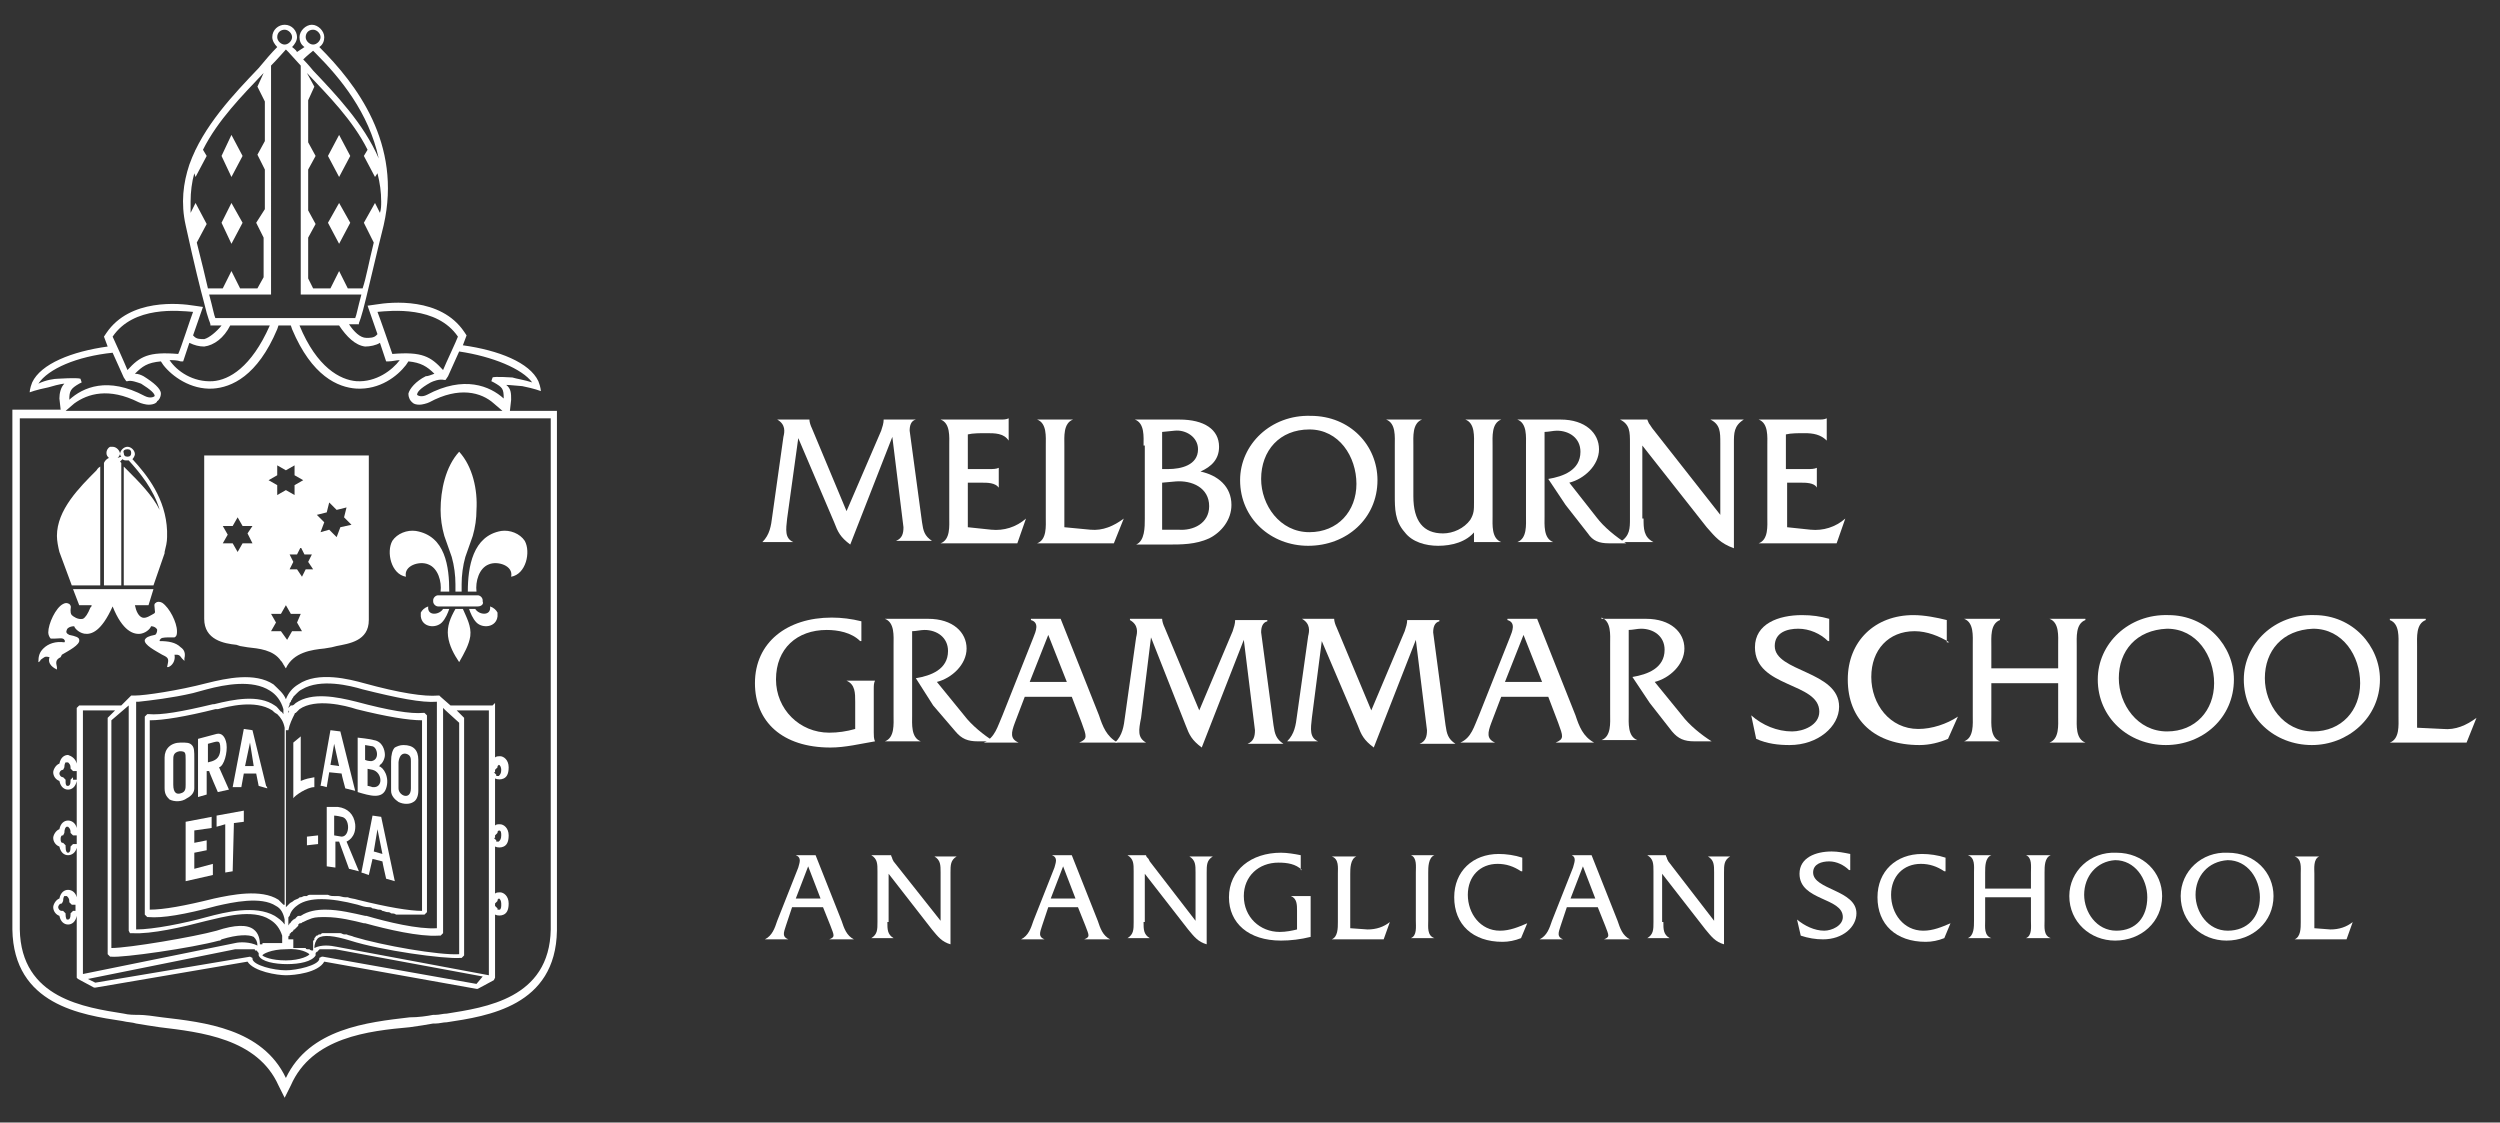 <?xml version="1.0" encoding="utf-8"?>
<!-- Generator: Adobe Illustrator 21.1.0, SVG Export Plug-In . SVG Version: 6.00 Build 0)  -->
<svg version="1.1" id="Layer_1" xmlns="http://www.w3.org/2000/svg" xmlns:xlink="http://www.w3.org/1999/xlink" x="0px" y="0px"
	 width="202px" height="90.7px" viewBox="0 0 202 90.7" style="enable-background:new 0 0 202 90.7;" xml:space="preserve">
<rect x="0" y="0" width="202" height="90.7" fill="#333333" stroke="none"/>
<style type="text/css">
	.st0{fill:#FFFFFF;}
</style>
<g>
	<polygon class="st0" points="19.6,12.6 18.7,10.9 17.9,12.6 18.7,14.3 	"/>
	<g>
		<path class="st0" d="M27.5,42.6L27.5,42.6l-0.3,0.8l-0.6-0.6L25.9,43l0.3-0.8l0,0l-0.6-0.6l0.8-0.2l0.2-0.8l0.6,0.6l0,0L28,41
			l-0.2,0.8v0l0.6,0.6L27.5,42.6z M25.3,46h-0.6l-0.3,0.6L24,46h-0.6l0.3-0.6l-0.3-0.6H24l0,0l0.3-0.6l0.3,0.6l0,0h0.6l-0.3,0.6v0
			L25.3,46z M24.4,51h-0.8l0,0l-0.4,0.7L22.7,51l0,0h-0.8l0.4-0.7l-0.4-0.7h0.8h0l0.4-0.7l0.4,0.7h0h0.8L24,50.3v0L24.4,51z
			 M22.4,37.6l0.7,0.4l0,0l0.7-0.4l0,0.8l0,0l0.7,0.4l-0.7,0.4h0l0,0.8l-0.7-0.4l0,0l-0.7,0.4l0-0.8l0,0l-0.7-0.4l0.7-0.4L22.4,37.6
			z M20.4,43.9h-0.8l-0.4,0.7l-0.4-0.7l0,0h-0.8l0.4-0.7l-0.4-0.7h0.8h0l0.4-0.7l0.4,0.7l0,0h0.8L20,43.1v0L20.4,43.9z M16.5,36.7
			V50c0,1.7,1.6,2,2.6,2.1l0.3,0.1l0.6,0.1c0.9,0.1,2.1,0.2,2.7,1.1c0,0,0,0,0.1,0.1c0,0.1,0.1,0.1,0.1,0.2c0.1,0.1,0.1,0.2,0.2,0.3
			c0.6-1.3,2.1-1.5,3.1-1.6l0.6-0.1l0.4-0.1c1-0.2,2.6-0.4,2.6-2.1l0-13.3H16.5z"/>
	</g>
	<polygon class="st0" points="16,12.6 16.1,12.6 15.8,12.1 	"/>
	<polygon class="st0" points="16,12.6 16.1,12.6 15.8,12.1 	"/>
	<g>
		<path class="st0" d="M5.8,47.3h2.3v-9.6C7.9,37.8,7.8,38,7.8,38c-1.4,1.4-3.2,3.2-3.2,5.3c0,0.4,0.1,0.9,0.2,1.3L5.8,47.3z"/>
		<path class="st0" d="M9.7,36.6c0,0.1,0,0.2,0.1,0.3L9.5,37C9.6,36.9,9.7,36.8,9.7,36.6 M10.3,36.3c0.2,0,0.3,0.1,0.3,0.3
			c0,0.2-0.1,0.3-0.3,0.3c-0.2,0-0.3-0.1-0.3-0.3C9.9,36.4,10.1,36.3,10.3,36.3 M8.4,37.4v9.9h1.4v-9.9c0,0-0.1-0.1-0.1-0.1l0.2-0.2
			c0.1,0.1,0.2,0.1,0.3,0.1c0.1,0,0.1,0,0.2,0c0.9,1,2,2.3,2.5,4c-0.6-1.2-1.7-2.3-2.6-3.2c0,0-0.1-0.1-0.3-0.3v9.6h2.4l0.9-2.6
			c0,0,0-0.1,0-0.1c0.1-0.4,0.2-0.8,0.2-1.2c0-0.2,0-0.3,0-0.5c-0.1-2.6-1.6-4.5-2.8-5.8c0.1-0.1,0.2-0.3,0.2-0.4
			c0-0.3-0.3-0.6-0.6-0.6c-0.3,0-0.6,0.3-0.6,0.6c0-0.3-0.3-0.6-0.6-0.6c-0.1,0-0.2,0-0.2,0c0,0,0,0,0,0c-0.2,0.1-0.3,0.3-0.3,0.5
			c0,0.2,0.1,0.3,0.2,0.4C8.6,37.1,8.5,37.2,8.4,37.4"/>
		<path class="st0" d="M14.6,52.3c-0.4-0.4-1-0.5-1.7-0.5h0c0,0,0,0,0,0c0-0.1,0-0.1,0.1-0.2c0.1-0.1,0.5-0.1,0.8-0.1l0.3,0
			c0.2-0.1,0.2-0.3,0.2-0.5c0-0.7-0.6-1.9-1.2-2.3c-0.2-0.1-0.4-0.1-0.5,0c-0.2,0.1-0.1,0.3-0.1,0.5c0,0.2,0.1,0.3-0.1,0.4
			c-0.2,0.1-0.6,0.4-0.9,0.3c-0.3-0.1-0.5-0.5-0.6-1h1.1l0.4-1.3l-6.5,0l0.5,1.3l1,0c0,0.1,0,0.1-0.1,0.2c-0.2,0.5-0.4,0.8-0.6,0.9
			c-0.4,0.1-0.8-0.2-0.9-0.3c-0.1-0.1-0.1-0.3-0.1-0.4c0-0.2,0.1-0.3-0.1-0.5c-0.2-0.1-0.3-0.1-0.5,0c-0.6,0.3-1.2,1.6-1.2,2.3
			c0,0.2,0.1,0.4,0.2,0.5c0,0,0.3,0,0.3,0c0.3,0,0.7-0.1,0.8,0.1c0,0,0.1,0.1,0,0.2c-0.7-0.1-1.3,0.1-1.7,0.5
			c-0.3,0.3-0.4,0.6-0.4,1.1c0,0,0,0,0,0c0,0,0,0,0,0c0.1,0,0.2-0.2,0.2-0.2c0.3-0.2,0.3-0.3,0.7-0.2h0c0,0,0,0,0,0
			c-0.2,0.6,0.4,0.9,0.6,1c0,0,0,0,0,0c0-0.1,0-0.1,0-0.2c-0.1-0.4-0.1-0.6,0.3-0.8L5,52.9c0.5-0.3,1.5-0.8,1.4-1.2
			c0-0.2-0.3-0.3-0.8-0.4c-0.2-0.1-0.3-0.2-0.2-0.4c0-0.1,0.2-0.3,0.6-0.3c0,0.1,0.3,0.5,0.8,0.6c0.6,0.1,1.4-0.2,2.3-2.2h0
			c0.8,2,1.7,2.3,2.3,2.2c0.5-0.1,0.8-0.5,0.8-0.6c0.3,0,0.5,0.2,0.5,0.3c0,0.2-0.1,0.4-0.2,0.4c-0.5,0.1-0.7,0.2-0.8,0.4
			c-0.1,0.4,0.9,0.9,1.4,1.2l0.2,0.1c0.4,0.2,0.3,0.4,0.2,0.9c0,0,0,0,0,0c0,0,0.1,0,0.1,0c0.3-0.1,0.6-0.5,0.5-1v0c0,0,0,0,0.1,0
			c0.2,0,0.3,0,0.5,0.3l0.2,0.2c0,0,0,0,0,0c0-0.1,0-0.1,0-0.2C15,52.8,14.9,52.5,14.6,52.3"/>
		<path class="st0" d="M44.5,75.1c-0.1,5.6-5.3,6.3-8.4,6.8c-0.3,0-0.6,0.1-0.9,0.1c-0.1,0-0.2,0-0.2,0c-0.5,0.1-1.2,0.2-1.9,0.2
			c-3.4,0.4-8.1,0.9-10,4.9c-1.9-4-6.6-4.5-10-4.9c-0.7-0.1-1.4-0.2-1.9-0.2C10.8,82,10.4,82,10,81.9c-3.1-0.5-8.3-1.2-8.4-6.8V33.8
			h42.9V75.1z M4.7,30.6c-0.3,0-1,0.1-1.6,0.4c0.8-1.2,3.1-2.2,6-2.5l0.9,2l0.2,0.3l0.1,0c0.3-0.1,0.8,0.1,1.1,0.2
			c0.8,0.5,1.1,0.8,1.1,1c0,0,0,0,0,0c-0.1,0.1-0.4,0.2-0.8,0c-3-1.6-5-0.7-6.1,0.3c0-0.7,0.1-0.9,0.8-1.3l0.2-0.1l-0.1-0.3
			C6.2,30.5,4.7,30.6,4.7,30.6 M15.6,25.2c-0.2,0.5-1,3-1.2,3.4c-2.4-0.2-3.1,0.2-4.1,1.3c-0.2-0.5-1.1-2.5-1.2-2.7
			C10.8,24.7,14.4,25.1,15.6,25.2 M16.5,28c0.8-0.1,1.6-0.7,2.1-1.7h0.4h0h0.3H20h0h0.3H21h0h0.3h0.5c-1.5,3.4-3.3,4.4-4.6,4.5
			c-1.6,0.1-2.9-0.8-3.5-1.7c0.3,0,0.6,0,0.9,0.1l0.2,0l0.5-1.5C15.7,27.9,16.1,28,16.5,28 M17.4,25.7c-0.1-0.2-0.2-0.8-0.5-1.9h5
			v-0.4V5.3C22.4,4.8,23,4.1,23.1,4c0.1,0.1,0.2,0.2,0.2,0.2l1,1.1v18.5h4.9c-0.3,1.1-0.4,1.7-0.5,1.9H17.4z M15.9,19.6l0.8-1.5
			l-0.9-1.7l-0.4,0.8c0-0.3,0-0.6,0-0.9c0-0.8,0.1-1.6,0.3-2.3l0.1,0.3l0.9-1.7l-0.3-0.5c1.2-2.4,3.2-4.4,4.8-6.1c0,0,0,0,0.1-0.1v0
			L20.8,7l0.6,1.2v3.2l-0.6,1.1l0.6,1.2v3.2L20.7,18l0.6,1.2v3.2l-0.5,0.9h-1.4l-0.7-1.4L18,23.3h-1.2
			C16.6,22.4,16.3,21.2,15.9,19.6 M23,2.4c0.3,0,0.6,0.3,0.6,0.6c0,0.3-0.3,0.6-0.6,0.6c-0.3,0-0.6-0.3-0.6-0.6
			C22.4,2.6,22.7,2.4,23,2.4 M25.3,4.1c0,0,0.2,0.2,0.2,0.2c2,2,4.3,4.8,5.1,8.5c-1.2-2.8-3.5-5.2-5.3-7.1c0,0-0.4-0.5-0.8-0.9
			C24.8,4.5,25.3,4.1,25.3,4.1 M25.3,2.4c0.3,0,0.6,0.3,0.6,0.6c0,0.3-0.3,0.6-0.6,0.6c-0.3,0-0.6-0.3-0.6-0.6
			C24.7,2.7,24.9,2.4,25.3,2.4 M30.7,17.2l-0.4-0.8L29.4,18l0.8,1.6c-0.4,1.6-0.6,2.8-0.9,3.7h-1.2l-0.7-1.4l-0.7,1.4h-1.4l-0.4-0.8
			v-3.3l0.6-1.1l-0.6-1.1v-3.3l0.6-1.1l-0.6-1.1V8.1L25.4,7l-0.6-1.1v0L24.9,6c1.6,1.7,3.6,3.7,4.8,6.1l-0.3,0.5l0.9,1.7l0.2-0.3
			c0.2,0.8,0.3,1.5,0.3,2.3C30.8,16.6,30.8,16.9,30.7,17.2 M29.5,28c0.4,0,0.9-0.1,1.2-0.3l0.5,1.5l0.2,0c0.3,0,0.6-0.1,0.9-0.1
			c-0.6,0.8-1.9,1.8-3.5,1.7c-1.3-0.1-3.2-1.1-4.6-4.5h0.5H25h0.7H26h0.7h0.3h0.4C28,27.2,28.7,27.9,29.5,28 M37,27.2
			c-0.1,0.3-1,2.2-1.2,2.7c-1-1.1-1.7-1.5-4.1-1.3c-0.1-0.3-1-2.9-1.2-3.4C31.6,25.1,35.3,24.7,37,27.2 M13,31.8
			c0-0.4-0.6-0.9-1.4-1.4c-0.2-0.1-0.4-0.2-0.7-0.2c0.6-0.6,1-0.9,2.1-1l0.2,0.3c0.7,0.9,2.2,2,4,1.9c1.5-0.1,3.6-1,5.2-4.8l0.1-0.3
			h0.2h0.6h0.2l0.1,0.3c1.6,3.8,3.7,4.7,5.2,4.8c1.9,0.1,3.3-1,4-1.9l0.2-0.3c1,0.1,1.5,0.4,2.1,1c-0.3,0.1-0.5,0.2-0.7,0.2
			c-0.8,0.4-1.3,1-1.4,1.4c0,0.4,0.2,0.6,0.2,0.6c0.1,0.1,0.2,0.3,0.7,0.3c0.2,0,0.6-0.1,0.8-0.2c2.4-1.3,4.2-0.8,5.2,0.1l0.7,0.6
			H5.3L6,32.6c1.1-0.8,2.8-1.3,5.2-0.1c0.2,0.1,0.6,0.2,0.8,0.2c0.5,0,0.7-0.2,0.7-0.3C12.8,32.4,13,32.1,13,31.8 M43,30.9
			c-0.6-0.2-1.3-0.3-1.6-0.4c0,0-1.5-0.1-1.6,0l-0.1,0.3l0.2,0.1c0.7,0.4,0.8,0.5,0.8,1.3c-1.1-1-3.2-1.9-6.2-0.3
			c-0.4,0.2-0.7,0.1-0.8,0c0,0,0,0,0,0c0-0.2,0.2-0.5,1.1-1c0.2-0.1,0.7-0.3,1.1-0.2l0.1,0l0.2-0.3l0.9-2
			C39.8,28.8,42.2,29.8,43,30.9 M41.2,33.2l0.1-0.9c0-0.5,0-0.9-0.4-1.2c0,0,0.3,0,1.3,0.1c1,0.2,1.5,0.4,1.5,0.4s0-0.3-0.2-0.8
			c-0.7-1.5-3.2-2.5-6.1-2.9l0.3-0.8l-0.2-0.3c-1.9-2.8-5.9-2.4-7.1-2.2l-0.7,0.1l0.8,2.3l-0.1,0.1c-0.2,0.2-0.5,0.2-0.8,0.2
			c-0.5,0-1-0.5-1.4-1.1h0.8H29l0-0.1c0,0,0.2-0.4,0.6-2.1c0.3-1.2,0.7-3,1.4-5.8c1.5-6.6-2.2-11.4-5.2-14.4
			c0.3-0.2,0.4-0.5,0.4-0.8c0-0.5-0.5-1-1-1c-0.5,0-1,0.5-1,1c0,0.3,0.1,0.6,0.4,0.8L24,4.2c-0.1-0.2-0.3-0.3-0.4-0.4
			C23.8,3.6,24,3.3,24,3c0-0.5-0.4-1-1-1c-0.5,0-1,0.4-1,1c0,0.3,0.2,0.6,0.4,0.8c-0.5,0.5-1,1.1-1.5,1.7c-2,2.1-4.5,4.7-5.6,7.8
			l0,0l0,0c-0.5,1.5-0.7,3.1-0.3,4.9c0.7,3.2,1.2,5.2,1.5,6.3c0.3,1.3,0.5,1.6,0.5,1.7l0,0.1h0.9c-0.4,0.5-1,1-1.4,1.1
			c-0.3,0-0.6,0-0.8-0.2l-0.1-0.1l0.8-2.3l-0.7-0.1c-1.2-0.2-5.2-0.6-7.1,2.2l-0.2,0.3l0.3,0.8c-2.9,0.4-5.4,1.4-6.1,2.9
			c-0.2,0.5-0.2,0.8-0.2,0.8s0.5-0.2,1.5-0.4C4.9,31,5.2,31,5.2,31c-0.3,0.3-0.4,0.8-0.4,1.2l0.1,0.9H1v42c0.1,6.1,5.6,6.9,8.9,7.4
			c0.4,0.1,0.8,0.1,1.1,0.2c0.6,0.1,1.2,0.2,1.9,0.3c3.3,0.4,7.9,0.9,9.6,4.7l0.5,1l0.5-1c1.7-3.9,6.3-4.4,9.6-4.7
			c0.7-0.1,1.4-0.2,1.9-0.3c0.1,0,0.1,0,0.2,0c0.3,0,0.6-0.1,0.9-0.1c3.3-0.5,8.8-1.3,8.9-7.4v-42H41.2z"/>
		<path class="st0" d="M6.2,68.2H5.9l-0.2,0.2l0,0.1c0,0.3-0.1,0.4-0.2,0.4c-0.1,0-0.2-0.1-0.2-0.5l0-0.1l-0.2-0.2l0,0
			c0,0-0.1,0-0.1,0c-0.1-0.1-0.1-0.2-0.1-0.3c0-0.1,0-0.2,0.1-0.3c0,0,0.1,0,0.1,0l0,0l0.1-0.2l0,0c0-0.3,0.1-0.5,0.2-0.5
			c0,0,0,0,0,0c0,0,0.1,0,0.1,0c0.1,0.1,0.2,0.2,0.2,0.4l0,0.1l0.2,0.2h0.3V68.2z M5.9,62.8L5.7,63l0,0.1c0,0.3-0.1,0.4-0.2,0.4
			c0,0-0.1,0-0.1,0c-0.1-0.1-0.1-0.2-0.1-0.4l0-0.1l-0.2-0.2l0,0c-0.2,0-0.3-0.2-0.3-0.3c0-0.1,0.1-0.3,0.3-0.3l0,0L5.2,62l0,0
			c0-0.3,0.1-0.4,0.1-0.4c0,0,0.1,0,0.1,0c0,0,0,0,0,0c0,0,0.1,0,0.1,0c0.1,0.1,0.2,0.2,0.2,0.4l0,0.1l0.2,0.2h0.3v0.7H5.9z
			 M6.7,57.4l2.6,0l-0.5,0.5L8.7,58v19.1l0.2,0.2l0.1,0c0.9,0.1,6.5-0.7,8.7-1.3c0.1,0,0.1,0,0.2-0.1c1.3-0.4,2.2-0.4,2.6-0.2
			c0.2,0.2,0.3,0.4,0.3,0.7c-0.6-0.3-1.4-0.3-1.8-0.2l0,0l0,0L6.7,78.7V57.4z M10.4,57v18.2l0.1,0.2l0.1,0l0.1,0
			c1.5,0.1,4.1-0.5,6-1l0,0c1.3-0.3,3.7-1,5.1-0.1c0.5,0.3,0.8,0.7,1,1.3v0.6c0,0,0,0,0,0c-0.1,0-0.1,0-0.2,0c-0.1,0-0.1,0-0.2,0
			c-0.1,0-0.1,0-0.2,0c-0.1,0-0.1,0-0.2,0c0,0-0.1,0-0.1,0c-0.1,0-0.1,0-0.2,0c0,0-0.1,0-0.1,0c-0.1,0-0.1,0-0.2,0c0,0-0.1,0-0.1,0
			c-0.1,0-0.1,0-0.1,0.1c0,0-0.1,0-0.1,0c0,0,0,0-0.1,0c0-0.4-0.1-0.9-0.5-1.2c-0.5-0.4-1.5-0.4-3,0.1c-1.8,0.5-7.1,1.4-8.5,1.4
			V58.2L10.4,57z M10.9,56.7c0.1,0,0.2,0,0.3,0c0.9-0.1,2.7-0.3,4.4-0.7c0.4-0.1,0.7-0.2,1.1-0.3c1.5-0.4,3.7-0.8,5.1,0.1
			c0.5,0.3,0.9,0.8,1.1,1.5c0,0.1,0,0.3,0,0.3v0.1c-0.1-0.1-0.1-0.2-0.2-0.2c-0.2-0.2-0.3-0.4-0.5-0.5c-1.3-0.9-3.3-0.5-4.9-0.1
			l-0.1,0c-2.5,0.6-4.2,0.9-5.2,0.8l-0.1,0l-0.2,0.2v16l0.2,0.2l0.1,0c1.1,0.1,2.9-0.2,5.5-0.9c1.3-0.3,3.6-0.8,4.8,0
			c0.4,0.2,0.6,0.6,0.7,1.1v0.4c-0.2-0.3-0.5-0.5-0.8-0.7c-1.6-0.9-4-0.3-5.5,0.1l0,0c-1.8,0.5-4.3,1-5.7,1V56.7z M22.9,73.1
			c-0.1-0.1-0.3-0.3-0.4-0.4c-1.4-0.9-3.8-0.4-5.2-0.1c-2.4,0.6-4.1,0.9-5.2,0.9V58.2c1.1,0,2.9-0.3,5.3-0.9l0.2,0
			c0.8-0.2,3-0.8,4.4,0.1c0.1,0.1,0.2,0.2,0.4,0.3c0.3,0.3,0.5,0.6,0.6,1.1V73.1z M25,77.1c0,0.1-0.7,0.5-1.9,0.5
			c-1.2,0-1.8-0.3-1.9-0.4c0-0.1,0.7-0.5,1.9-0.5C24.3,76.6,24.9,77,25,77.1 M23.3,75.9c0,0,0-0.1,0-0.1c0,0,0-0.1,0-0.1
			c0,0,0-0.1,0.1-0.1c0,0,0-0.1,0-0.1c0,0,0-0.1,0.1-0.1c0,0,0-0.1,0.1-0.1c0,0,0.1-0.1,0.1-0.1c0,0,0-0.1,0.1-0.1
			c0,0,0.1-0.1,0.1-0.1c0,0,0,0,0.1-0.1c0,0,0.1-0.1,0.1-0.1c0,0,0,0,0-0.1c0.1-0.1,0.1-0.1,0.2-0.1c0,0,0,0,0,0
			c0.1,0,0.1-0.1,0.2-0.1c0.2-0.1,0.4-0.2,0.7-0.3c0.3-0.1,0.7-0.1,1.1-0.1c1.1,0,2.3,0.3,3.1,0.5l0.1,0c1.8,0.5,4.4,1.1,5.9,1
			l0.2,0l0.2-0.2l0-18.2l0.2,0.2l0,0l1.1,1v18.7h0c-1.6,0.1-6.2-0.7-8.5-1.4c-0.2-0.1-0.4-0.1-0.6-0.2c-0.1,0-0.1,0-0.2,0
			c-0.1,0-0.2-0.1-0.3-0.1c-0.1,0-0.1,0-0.2,0c-0.1,0-0.2,0-0.3,0c-0.1,0-0.1,0-0.2,0c-0.1,0-0.2,0-0.2,0c0,0,0,0,0,0
			c0,0-0.1,0-0.1,0c0,0-0.1,0-0.1,0c-0.1,0-0.1,0-0.2,0c0,0-0.1,0-0.1,0c-0.1,0-0.1,0-0.2,0.1c0,0-0.1,0-0.1,0
			c-0.1,0-0.1,0.1-0.2,0.1c-0.1,0-0.1,0.1-0.1,0.1c0,0,0,0,0,0c0,0-0.1,0.1-0.1,0.1c0,0,0,0,0,0.1c0,0,0,0.1-0.1,0.1c0,0,0,0,0,0.1
			c0,0,0,0.1,0,0.1c0,0,0,0,0,0.1c0,0,0,0.1,0,0.1c0,0.1,0,0.1,0,0.2c0,0,0,0,0,0.1c0,0,0,0.1,0,0.1c0,0,0,0,0,0c0,0,0,0,0,0
			c0,0,0,0-0.1,0c0,0-0.1,0-0.2-0.1c0,0,0,0-0.1,0c-0.1,0-0.2,0-0.2-0.1c0,0,0,0,0,0c-0.1,0-0.1,0-0.2,0c0,0-0.1,0-0.1,0
			c-0.1,0-0.2,0-0.2,0c0,0,0,0,0,0c-0.1,0-0.2,0-0.3,0c0,0-0.1,0-0.1,0c0,0-0.1,0-0.1,0V75.9z M23.3,59c0.1-0.5,0.3-0.9,0.5-1.3
			c0,0,0,0,0,0l0,0c0,0,0-0.1,0.1-0.1c0.1-0.1,0.2-0.2,0.3-0.3c1.3-0.9,3.7-0.3,4.6,0c2.4,0.6,4.2,0.9,5.3,0.9l0,15.4
			c-1,0-2.8-0.3-5.2-0.9c-0.3-0.1-0.6-0.1-0.8-0.2c-0.1,0-0.2,0-0.2,0c-0.2,0-0.4-0.1-0.6-0.1c-0.1,0-0.2,0-0.3,0
			c-0.2,0-0.3,0-0.5-0.1c-0.1,0-0.2,0-0.3,0c-0.1,0-0.2,0-0.4,0c0,0,0,0,0,0c-0.1,0-0.2,0-0.4,0c-0.1,0-0.2,0-0.3,0
			c-0.1,0-0.2,0-0.3,0.1c-0.1,0-0.2,0-0.2,0c-0.1,0-0.2,0.1-0.3,0.1c-0.1,0-0.1,0-0.2,0.1c-0.2,0.1-0.3,0.1-0.4,0.2
			c-0.1,0.1-0.2,0.1-0.3,0.2c0,0-0.1,0.1-0.1,0.1c-0.1,0.1-0.1,0.1-0.2,0.2c0,0,0,0,0,0V59z M23.3,57.5v-0.3c0-0.1,0.1-0.2,0.1-0.3
			c0-0.1,0-0.1,0.1-0.2c0-0.1,0.1-0.2,0.1-0.2c0-0.1,0.1-0.1,0.1-0.2c0.1-0.1,0.1-0.1,0.2-0.2c0,0,0.1-0.1,0.1-0.1
			c0.1-0.1,0.2-0.2,0.4-0.3c1.5-0.9,3.9-0.3,4.9,0c2.8,0.7,4.8,1.1,6,1V75c-1.5,0.1-4-0.5-5.7-1l-0.1,0c-0.9-0.2-2.1-0.5-3.2-0.5
			c-0.7,0-1.4,0.1-2,0.5C24.1,74,24,74,24,74.1c0,0-0.1,0-0.1,0.1c-0.1,0-0.1,0.1-0.2,0.1c0,0-0.1,0.1-0.1,0.1c0,0-0.1,0.1-0.1,0.1
			c0,0,0,0.1-0.1,0.1c0,0.1-0.1,0.1-0.1,0.2l0-0.6c0-0.1,0-0.1,0.1-0.2c0.1-0.4,0.4-0.7,0.7-0.9c0.9-0.6,2.5-0.6,4.8,0
			c0.3,0.1,0.6,0.2,0.9,0.2c0.1,0,0.2,0,0.3,0.1c0.2,0,0.4,0.1,0.5,0.1c0.1,0,0.2,0,0.3,0.1c0.1,0,0.3,0.1,0.4,0.1
			c0.1,0,0.2,0,0.3,0.1c0.1,0,0.3,0,0.4,0.1c0.1,0,0.2,0,0.3,0c0.1,0,0.2,0,0.3,0c0.1,0,0.2,0,0.3,0c0.1,0,0.2,0,0.3,0
			c0.1,0,0.2,0,0.2,0c0.1,0,0.2,0,0.3,0c0,0,0.1,0,0.1,0c0,0,0,0,0,0c0.2,0,0.3,0,0.4,0l0.1,0l0.2-0.2l0-15.9l-0.2-0.2l-0.1,0
			c-1,0.1-2.8-0.2-5.4-0.9c-1.6-0.4-3.6-0.8-4.9,0.1c-0.1,0.1-0.2,0.2-0.3,0.2c0,0,0,0-0.1,0c-0.1,0.1-0.2,0.2-0.3,0.3
			C23.4,57.5,23.4,57.5,23.3,57.5c0.1,0,0,0.1,0,0.1V57.5z M39.5,57.5v21.3l-12.3-2.3l0,0c-0.5-0.1-1.2-0.2-1.8,0.1
			c0-0.3,0.1-0.6,0.3-0.8c0.4-0.3,1.3-0.2,2.6,0.2c2.5,0.8,7.6,1.5,8.9,1.4l0.1,0l0.2-0.2V58l-0.1-0.1l-0.5-0.5H39.5z M38.5,79.5
			l-12.4-2.2l-0.1,0l-0.2,0.1l0,0.1c-0.1,0.5-1.8,0.9-2.7,0.9c-1,0-2.6-0.4-2.7-0.9l0-0.1l-0.2-0.1L7.7,79.4l-0.6-0.3L19,76.7
			c0.1,0,0.1,0,0.2,0c0,0,0.1,0,0.1,0c0,0,0.1,0,0.1,0c0,0,0.1,0,0.1,0c0,0,0.1,0,0.1,0c0.1,0,0.1,0,0.2,0c0,0,0.1,0,0.1,0
			c0.1,0,0.1,0,0.2,0c0,0,0,0,0.1,0c0.1,0,0.1,0,0.2,0c0,0,0,0,0.1,0c0.1,0,0.1,0,0.1,0.1c0,0,0.1,0,0.1,0c0,0,0.1,0,0.1,0.1
			c0,0,0,0,0.1,0.1c0,0,0,0,0,0c0,0,0,0.1,0,0.1c0,0,0,0,0,0c0,0,0,0.1,0,0.1c0.2,0.5,1.3,0.7,2.3,0.7c1,0,2-0.2,2.3-0.7
			c0,0,0-0.1,0-0.1v0c0,0,0-0.1,0-0.1c0,0,0,0,0,0c0,0,0,0,0.1-0.1c0,0,0.1,0,0.1-0.1c0,0,0.1,0,0.1-0.1c0,0,0.1,0,0.1,0
			c0,0,0.1,0,0.1,0c0,0,0.1,0,0.1,0c0,0,0.1,0,0.1,0c0,0,0.1,0,0.1,0c0,0,0.1,0,0.1,0c0,0,0.1,0,0.1,0c0,0,0.1,0,0.1,0
			c0,0,0.1,0,0.1,0c0,0,0.1,0,0.1,0c0,0,0.1,0,0.1,0c0.1,0,0.1,0,0.2,0l11.9,2.2L38.5,79.5z M40,73L40,73l0.2-0.2l0-0.1
			c0,0,0.1-0.1,0.1-0.1c0.1,0,0.2,0.2,0.2,0.4c0,0.1,0,0.1,0,0.2c0,0.2-0.1,0.3-0.1,0.3c0,0,0,0,0,0c-0.1,0-0.1,0-0.2,0c0,0,0,0,0,0
			c0,0,0,0,0,0l0-0.1l-0.2-0.2H40V73z M40,67.5L40,67.5l0.2-0.2l0-0.1c0,0,0.1-0.1,0.1-0.1c0.2,0,0.2,0.2,0.2,0.4
			c0,0.3-0.1,0.4-0.2,0.5c-0.1,0-0.2,0-0.2,0c0,0,0,0,0,0l0-0.1l-0.2-0.2H40V67.5z M40,62.2L40,62.2l0.2-0.2l0-0.1
			c0,0,0.1-0.1,0.1-0.1c0.1,0,0.2,0.2,0.2,0.4c0,0.3-0.1,0.4-0.2,0.5c-0.1,0-0.2,0-0.2,0c0,0,0,0,0,0l0-0.1l-0.2-0.2H40V62.2z
			 M6.2,73.6H5.9l-0.2,0.2l0,0.1c0,0.3-0.1,0.4-0.2,0.4c0,0-0.1,0-0.1,0c0,0-0.1-0.1-0.1-0.4l0-0.1l-0.2-0.2l-0.1,0
			c-0.2,0-0.3-0.2-0.3-0.3c0-0.1,0.1-0.3,0.3-0.3l0,0l0.1-0.2l0,0c0-0.3,0.1-0.4,0.1-0.4c0,0,0.1,0,0.1,0c0,0,0,0,0,0
			c0,0,0.1,0,0.1,0c0.1,0.1,0.2,0.2,0.2,0.4l0,0.1l0.2,0.2h0.3V73.6z M6.2,72.5c-0.1-0.4-0.4-0.6-0.7-0.6c-0.3,0-0.6,0.2-0.7,0.7
			c-0.3,0.1-0.5,0.5-0.5,0.7c0,0.3,0.2,0.6,0.5,0.7c0.1,0.5,0.4,0.7,0.7,0.7h0c0.3,0,0.6-0.2,0.7-0.7h0v5l0.1,0.1l1.3,0.7l0.1,0
			L20,77.7c0.5,0.8,2.4,1.1,3.1,1.1c0.7,0,2.6-0.2,3.1-1.1l12.3,2.2l0.1,0l1.3-0.7L40,79v-5.1c0,0,0,0,0,0c0.2,0.1,0.5,0.1,0.7,0
			c0.2-0.1,0.4-0.3,0.4-0.9c0-0.6-0.4-0.9-0.7-0.9c-0.1,0-0.3,0-0.4,0.1v-3.8c0,0,0,0,0,0c0.2,0.1,0.5,0.1,0.7,0
			c0.2-0.1,0.4-0.3,0.4-0.9c0-0.6-0.4-0.9-0.7-0.9c-0.2,0-0.3,0-0.4,0.1v-3.8c0,0,0,0,0,0c0.2,0.1,0.5,0.1,0.7,0
			c0.2-0.1,0.4-0.3,0.4-0.9c0-0.6-0.4-0.9-0.7-0.9c-0.1,0-0.3,0-0.4,0.1v-4.4L39.8,57l-3.4,0l-0.8-0.7l-0.1-0.1l-0.1,0
			c-1.1,0.1-3.1-0.2-6-1c-1.1-0.3-3.7-1-5.3,0.1c-0.5,0.3-0.8,0.7-1,1.2c-0.2-0.5-0.6-0.8-1-1.2c-1.5-1-3.8-0.5-5.4-0.1
			c-2.3,0.6-5,1-5.8,1h0c0,0-0.1,0-0.1,0l0,0l-0.1,0l-0.1,0l0,0L9.8,57H6.4l-0.2,0.2v4.5h0c-0.1-0.4-0.4-0.6-0.7-0.7
			c-0.3,0-0.6,0.2-0.7,0.7c-0.3,0.1-0.5,0.5-0.5,0.7c0,0.3,0.2,0.6,0.5,0.7c0.1,0.5,0.4,0.7,0.7,0.7c0.3,0,0.6-0.2,0.7-0.7h0v3.8h0
			c-0.1-0.4-0.4-0.6-0.7-0.6c-0.3,0-0.6,0.2-0.7,0.7c-0.3,0.1-0.5,0.5-0.5,0.7c0,0.3,0.2,0.6,0.5,0.7c0.1,0.5,0.4,0.7,0.7,0.7h0
			c0.3,0,0.6-0.2,0.7-0.6h0L6.2,72.5L6.2,72.5z"/>
	</g>
	<polygon class="st0" points="24.8,67.6 24.8,68.3 25.7,68.2 25.7,67.5 	"/>
	<g>
		<path class="st0" d="M27.6,67.6L27,67.5v-1.6c0,0,0.2,0,0.6,0.1C28.3,66.1,28.3,67.6,27.6,67.6 M27.3,65.2l-0.9,0v0v4.8l0.7,0.1
			v-2.1l0.3,0l0.8,2.2l0.8,0.2c0,0-1-2.4-1-2.4c0,0,0.8-0.3,0.7-1.4C28.6,65.8,28.1,65.3,27.3,65.2"/>
		<path class="st0" d="M30.2,68.8l0.3-1.8l0.4,2L30.2,68.8z M30.1,65.9l-0.9,4.6l0,0l0.6,0.2l0.3-1.3l0.8,0.2c0,0,0,0,0,0
			c0,0.1,0.3,1.4,0.3,1.4l0.7,0.2c0,0-1.1-5.2-1.1-5.2L30.1,65.9z"/>
		<path class="st0" d="M29.6,62.1l0.5,0.1c0.8,0.2,0.9,1.5,0,1.4c0,0-0.3-0.1-0.4-0.1V62.1z M30.1,60.3c0.4,0.1,0.6,1.1-0.1,1.2
			c0,0-0.3,0-0.5-0.1l0-1.2L30.1,60.3z M28.9,64c1,0.3,2,0.6,2.3-0.3c0.3-0.9-0.2-1.7-0.6-1.8c0,0,0.1,0,0.1-0.1
			c0.2-0.1,0.4-0.5,0.4-0.8c0-0.4-0.2-1.1-0.9-1.2c-0.3-0.1-1.3-0.2-1.3-0.2l0,0l0,0V64z"/>
		<path class="st0" d="M27,60.1l0.4,1.8l-0.7-0.1L27,60.1z M26.4,63.6l0.2-1.2l1,0.1c0,0,0,0,0,0c0,0.1,0.3,1.2,0.3,1.2l0.8,0.2
			c0,0-1.2-4.8-1.2-4.8l-0.8-0.1l0,0l0,0l-0.8,4.5l0.1,0L26.4,63.6z"/>
		<path class="st0" d="M32.8,60.9c0.4,0.1,0.4,0.4,0.4,0.6v2.2c0,1-1,0.6-1,0v-2.1C32.2,61.7,32.2,60.8,32.8,60.9 M32.2,64.8
			c0.4,0.2,0.9,0.2,1.2,0c0.2-0.1,0.4-0.4,0.4-0.9v-2.5c0-0.8-0.4-1.2-1.2-1.2h0c-0.3,0-0.5,0.1-0.7,0.2c-0.2,0.2-0.3,0.6-0.3,1.1
			v2.4C31.6,64.3,31.9,64.6,32.2,64.8"/>
		<path class="st0" d="M25.4,63.6v-0.8c-0.5,0.1-0.6,0.1-1.1,0.3v-3.6L23.7,60v4.5C23.8,64.3,24.8,63.6,25.4,63.6"/>
		<path class="st0" d="M19.8,61.9l0.4-1.9l0.3,1.9L19.8,61.9z M20.4,59c0,0-0.7-0.1-0.7-0.1h0l0,0l-0.9,4.7l0.7,0l0.2-1.1
			c0,0,1,0,1,0c0,0,0,0,0,0l0.2,1l0.7,0.2c0,0,0-0.1-0.1-0.2C21.3,62.7,20.4,59,20.4,59"/>
	</g>
	<polygon class="st0" points="15.7,68.9 16.7,68.7 16.7,68.7 16.7,68.7 16.7,67.9 15.7,68.1 15.7,67.1 17.1,66.9 17.1,66.8 17.1,66 
		17.1,66 15,66.4 15,66.4 15,71.2 17.2,70.7 17.2,69.8 15.7,70.2 	"/>
	<g>
		<polyline class="st0" points="17.5,66.8 18.2,66.6 18.2,67.5 18.2,70.5 18.8,70.4 18.9,66.5 19.7,66.4 19.7,66.4 19.7,66.4 
			19.7,65.6 19.7,65.5 19.7,65.5 17.5,65.9 17.5,66.8 		"/>
		<path class="st0" d="M16.8,61.6v-1.5c0.8-0.2,1-0.4,1,0.4C17.8,61.4,17.2,61.5,16.8,61.6 M18.5,63.8
			C18.5,63.8,18.5,63.7,18.5,63.8c0,0-0.8-1.8-0.8-1.8c0,0,0,0,0,0c0.4-0.1,0.7-1.2,0.6-1.9c-0.1-0.6-0.4-0.9-0.8-0.8
			c0,0-1.5,0.4-1.5,0.4l0,4.7l0.7-0.2c0,0,0-1.9,0-1.9c0,0,0.2,0,0.2,0v0c0,0.1,0.7,1.7,0.7,1.7L18.5,63.8z"/>
		<path class="st0" d="M15,63.4c0,0.3,0,0.6-0.4,0.7c-0.3,0.1-0.6,0-0.6-0.7v-2c0-0.3,0-0.6,0.5-0.7v0c0.5,0,0.5,0.1,0.5,0.7V63.4z
			 M15.7,63.7v-2.4c0-0.6,0-0.9-0.2-1.1C15.3,60,15.1,60,14.6,60c-0.8,0-1.3,0.5-1.3,1.2v2.5c0,0.5,0.2,0.7,0.4,0.9
			c0.4,0.2,1,0.2,1.4-0.1C15.5,64.3,15.7,64,15.7,63.7"/>
	</g>
	<polygon class="st0" points="26.5,12.6 27.4,14.3 28.3,12.6 27.4,10.9 	"/>
	<polygon class="st0" points="19.6,18 18.7,16.4 17.9,18 18.7,19.7 	"/>
	<polygon class="st0" points="26.5,18 27.4,19.7 28.3,18 27.4,16.4 	"/>
	<g>
		<path class="st0" d="M38.6,49h-3.2c-0.2,0-0.4-0.2-0.4-0.4v-0.1c0-0.2,0.2-0.4,0.4-0.4h3.2c0.2,0,0.4,0.2,0.4,0.4v0.1
			C39.1,48.8,38.9,49,38.6,49"/>
		<path class="st0" d="M33.6,42.9c-0.7-0.1-1.5,0.2-1.9,0.8v0c-0.5,0.9-0.1,2.7,1.1,2.9c-0.2-0.9,1.1-1.3,1.8-1
			c0.8,0.3,1.1,1.4,1,2.2c0.2,0,0.4,0,0.7,0C36.3,45.8,36,43.3,33.6,42.9"/>
		<path class="st0" d="M37.1,36.5L37.1,36.5c-1.1,1.2-1.5,3.1-1.5,4.7c0,0.7,0.1,1.4,0.3,2.1c0.2,0.6,0.4,1.1,0.6,1.7
			c0.2,0.7,0.3,1.5,0.3,2.2c0,0.2,0,0.6,0,0.6h0.5c0,0,0-0.5,0-0.6c0-0.7,0.1-1.5,0.3-2.2c0.2-0.6,0.4-1.1,0.6-1.7
			c0.2-0.7,0.3-1.4,0.3-2.1C38.6,39.6,38.2,37.7,37.1,36.5"/>
		<path class="st0" d="M40.5,42.9c0.7-0.1,1.5,0.2,1.9,0.8v0c0.5,0.9,0.1,2.7-1.1,2.9c0.2-0.9-1.1-1.3-1.8-1c-0.8,0.3-1.1,1.4-1,2.2
			c-0.2,0-0.4,0-0.7,0C37.8,45.8,38.2,43.3,40.5,42.9"/>
		<path class="st0" d="M35.8,49.2c-0.3,0.5-1.3,0.6-1.2-0.2l0,0c-0.3,0.1-0.5,0.3-0.6,0.5c0,0.1,0,0.2,0,0.3v0
			c0.1,0.9,1.2,1,1.7,0.5c0.3-0.3,0.5-0.8,0.6-1.1H35.8z"/>
		<path class="st0" d="M38.4,49.2c0.3,0.5,1.3,0.6,1.2-0.2l0,0c0.3,0.1,0.5,0.3,0.6,0.5c0,0.1,0,0.2,0,0.3v0c-0.1,0.9-1.2,1-1.7,0.5
			c-0.3-0.3-0.5-0.8-0.6-1.1H38.4z"/>
		<path class="st0" d="M36.8,49.2c-0.4,0.7-0.7,1.4-0.6,2.2c0.1,0.8,0.5,1.5,0.9,2.1c0.4-0.7,0.8-1.4,0.9-2.1
			c0.1-0.8-0.3-1.5-0.6-2.2H36.8"/>
		<path class="st0" d="M71.2,34.8c0.1-0.3,0.2-0.6,0.2-0.9v0H74v0c-0.4,0.1-0.5,0.5-0.5,0.9l1,7.4c0.1,0.7,0.2,1.1,0.8,1.5v0h-2.9v0
			c0.5-0.2,0.6-0.6,0.6-1.1l-0.9-7.3l-3.4,8.7c-0.8-0.6-1-1-1.3-1.8l-2.9-6.8l-0.9,6.5c-0.1,0.9-0.2,1.6,0.5,1.9v0h-2.5v0
			c0.6-0.6,0.7-1.3,0.8-2.1l0.9-6.4c0.1-0.4,0.2-1-0.5-1.4v0h2.6v0c0,0.2,0.1,0.5,0.2,0.7l2.8,6.7L71.2,34.8z"/>
		<path class="st0" d="M78.2,42.6l1.9,0.2c1,0.1,2-0.2,2.8-0.9h0l-0.7,2H76v0c0.8-0.3,0.7-1.4,0.7-2.1V36c0-0.7,0.1-1.8-0.7-2.1v0
			h4.8c0.3,0,0.5,0,0.7-0.1h0v1.8h0C81.1,35,80.4,35,79.7,35c-0.5,0-1.1,0-1.5,0.1v2.8H80c0.2,0,0.5,0,0.7-0.1h0v1.6h0
			C80.4,39,79.8,39,79.3,39h-1.1V42.6z"/>
		<path class="st0" d="M88.1,42.8c1,0.1,1.9-0.3,2.7-0.9h0l-0.8,2h-6.2v0c0.8-0.3,0.7-1.4,0.7-2.1V36c0-0.7,0.1-1.8-0.7-2.1v0h2.9v0
			c-0.8,0.3-0.7,1.4-0.7,2.1v6.6L88.1,42.8z"/>
		<path class="st0" d="M95.2,42.8c1.2,0.1,2.5-0.5,2.5-1.9c0-1.5-1.4-2.1-2.7-2l-1.1,0.1v3.8L95.2,42.8z M94.4,37.9
			c1,0,2.4-0.3,2.4-1.6c0-1-1-1.6-1.9-1.5l-1,0.1v3H94.4z M92.4,36c0-0.7,0.1-1.8-0.7-2.1v0h3.6c2,0,3.2,0.8,3.2,2.2
			c0,1-0.6,1.6-1.5,2c1.4,0.3,2.5,1.2,2.5,2.7c0,1.2-0.8,2.2-1.8,2.7c-1.1,0.5-2.2,0.5-3.4,0.5h-2.5v0c0.7-0.3,0.7-1.4,0.7-2.1V36z"
			/>
		<path class="st0" d="M101.9,38.7c0,2.1,1.5,4.3,3.9,4.3c2.3,0,3.8-1.7,3.8-3.9c0-2.2-1.4-4.4-3.8-4.4
			C103.4,34.7,101.9,36.4,101.9,38.7 M111.3,38.8c0,3.1-2.5,5.3-5.6,5.3c-3,0-5.5-2.2-5.5-5.3c0-2.9,2.5-5.3,5.7-5.2
			C109.1,33.6,111.3,36,111.3,38.8"/>
		<path class="st0" d="M119.2,42.9c-0.7,0.9-1.9,1.2-3,1.2c-1,0-2.1-0.3-2.7-1.1c-0.8-0.9-0.8-1.9-0.8-3V36c0-0.7,0.1-1.8-0.7-2.1v0
			h2.9v0c-0.8,0.3-0.7,1.4-0.7,2.1v4.1c0,2,0.8,3,2.4,3c0.8,0,1.7-0.4,2.2-1.1c0.3-0.5,0.3-0.8,0.3-1.4V36c0-0.7,0.1-1.8-0.7-2.1v0
			h2.9l0,0c-0.8,0.3-0.7,1.4-0.7,2.1v5.7c0,0.7-0.1,1.8,0.7,2.1v0h-2.2V42.9z"/>
		<path class="st0" d="M126.1,33.9c2,0,3.1,1.1,3.1,2.4c0,1.3-1.2,2.4-2.4,2.7l2.2,2.8c0.6,0.8,1.6,1.6,2.4,2.1h-1.4
			c-0.8,0-1.3-0.2-1.7-0.8l-1.8-2.3l-1.4-2.1c1.2-0.2,2.6-0.7,2.6-2.2c0-1.1-0.9-1.7-1.9-1.7c-0.3,0-0.7,0.1-1,0.1v6.8
			c0,0.7-0.1,1.8,0.7,2.1v0h-2.9v0c0.8-0.3,0.7-1.4,0.7-2.1V36c0-0.7,0.1-1.8-0.7-2.1v0H126.1z"/>
		<path class="st0" d="M132.8,41.9c0,0.8,0,1.5,0.8,1.9v0h-2.7v0c0.8-0.5,0.8-1.1,0.8-1.9v-6.1c0-0.9,0-1.5-0.8-1.9v0h2.2v0
			c0.1,0.2,0.1,0.3,0.2,0.4l0.2,0.3l5.5,7v-5.8c0-0.9,0-1.5-0.8-1.9v0h2.7v0c-0.8,0.5-0.8,1.1-0.8,1.9v8.5c-1.1-0.4-1.5-0.9-2.2-1.7
			l-5.2-6.6V41.9z"/>
		<path class="st0" d="M144.4,42.6l1.9,0.2c1,0.1,2-0.2,2.8-0.9h0l-0.7,2h-6.3v0c0.8-0.3,0.7-1.4,0.7-2.1V36c0-0.7,0.1-1.8-0.7-2.1
			v0h4.8c0.3,0,0.5,0,0.7-0.1h0v1.8h0c-0.5-0.5-1.1-0.6-1.8-0.6c-0.5,0-1.1,0-1.5,0.1v2.8h1.8c0.2,0,0.5,0,0.7-0.1h0v1.6h0
			c-0.2-0.4-0.9-0.4-1.3-0.4h-1.1V42.6z"/>
		<path class="st0" d="M69.5,51.8L69.5,51.8c-0.7-0.7-1.8-0.9-2.7-0.9c-2.4,0-4.1,1.5-4.1,4c0,2.4,1.9,4.3,4.3,4.3
			c0.7,0,1.4-0.1,2.1-0.3v-2.2c0-0.7,0-1.4-0.7-1.7v0h2.3v0c-0.1,0.2-0.1,0.4-0.1,0.7v3.5c0,0.2,0,0.5,0.1,0.7
			c-1.2,0.2-2.4,0.5-3.6,0.5c-3.9,0-6.1-2.1-6.1-5.2c0-3.3,2.6-5.3,6.2-5.3c0.8,0,1.6,0.1,2.4,0.3V51.8z"/>
		<path class="st0" d="M75,50c2,0,3.1,1.1,3.1,2.4c0,1.3-1.2,2.4-2.4,2.7l2.2,2.7c0.6,0.8,1.6,1.6,2.4,2.1H79
			c-0.8,0-1.3-0.2-1.8-0.8L75.4,57L74,54.8c1.2-0.2,2.6-0.7,2.6-2.2c0-1.1-0.9-1.7-1.9-1.7c-0.3,0-0.7,0.1-1,0.1v6.8
			c0,0.7-0.1,1.8,0.7,2.1v0h-2.9v0c0.8-0.3,0.7-1.4,0.7-2.1v-5.7c0-0.7,0.1-1.8-0.7-2.1V50H75z"/>
		<path class="st0" d="M84.7,51.3l-1.5,3.8h3L84.7,51.3z M82.8,56.3L82,58.4c-0.3,0.8-0.4,1.3,0.3,1.6v0h-2.8v0
			c0.9-0.4,1.1-1.3,1.5-2.2l2.5-6.3c0.2-0.5,0.5-1.2-0.2-1.4V50h2.4l3.1,7.8c0.3,0.9,0.6,1.7,1.5,2.2v0h-3.1v0
			c0.7-0.3,0.6-0.5,0.2-1.6l-0.8-2.1H82.8z"/>
		<path class="st0" d="M99.6,51c0.1-0.3,0.2-0.6,0.2-0.9v0h2.6v0.1c-0.4,0.1-0.5,0.5-0.5,0.9l1,7.5c0.1,0.7,0.2,1.1,0.8,1.5v0h-2.9
			v0c0.5-0.2,0.6-0.6,0.6-1.1l-0.9-7.3l-3.4,8.7c-0.8-0.6-1-1-1.3-1.8L93,51.5L92.2,58C92,59,91.9,59.6,92.6,60v0h-2.5v0
			c0.6-0.6,0.7-1.3,0.8-2.1l0.9-6.4c0.1-0.4,0.2-1-0.5-1.4V50h2.6v0c0,0.2,0.1,0.5,0.2,0.7l2.8,6.7L99.6,51z"/>
		<path class="st0" d="M113.5,51c0.1-0.3,0.2-0.6,0.2-0.9v0h2.6v0.1c-0.4,0.1-0.5,0.5-0.5,0.9l1,7.5c0.1,0.7,0.2,1.1,0.8,1.5v0h-2.9
			v0c0.5-0.2,0.6-0.6,0.6-1.1l-0.9-7.3l-3.4,8.7c-0.8-0.6-1-1-1.3-1.8l-2.9-6.8L106,58c-0.1,0.9-0.2,1.6,0.5,1.9v0h-2.5v0
			c0.6-0.6,0.7-1.3,0.8-2.1l0.9-6.4c0.1-0.4,0.2-1-0.5-1.4V50h2.6v0c0,0.2,0.1,0.5,0.2,0.7l2.8,6.7L113.5,51z"/>
		<path class="st0" d="M123.1,51.3l-1.5,3.8h3L123.1,51.3z M121.3,56.3l-0.8,2.1c-0.3,0.8-0.4,1.3,0.3,1.6v0H118v0
			c0.9-0.4,1.1-1.3,1.5-2.2l2.5-6.3c0.2-0.5,0.5-1.2-0.2-1.4V50h2.4l3.1,7.8c0.3,0.9,0.6,1.7,1.5,2.2v0h-3.1v0
			c0.7-0.3,0.6-0.5,0.2-1.6l-0.8-2.1H121.3z"/>
		<path class="st0" d="M133,50c2,0,3.1,1.1,3.1,2.4c0,1.3-1.2,2.4-2.4,2.7l2.2,2.7c0.6,0.8,1.6,1.6,2.4,2.1h-1.4
			c-0.8,0-1.3-0.2-1.8-0.8l-1.8-2.3l-1.4-2.1c1.2-0.2,2.6-0.7,2.6-2.2c0-1.1-0.9-1.7-1.9-1.7c-0.3,0-0.7,0.1-1,0.1v6.8
			c0,0.7-0.1,1.8,0.7,2.1v0h-2.9v0c0.8-0.3,0.7-1.4,0.7-2.1v-5.7c0-0.7,0.1-1.8-0.7-2.1V50H133z"/>
		<path class="st0" d="M147.7,51.8c-0.6-0.6-1.5-1-2.4-1c-0.9,0-1.9,0.3-1.9,1.4c0,2.1,5.2,2,5.2,4.9c0,1.6-1.7,3.1-4,3.1
			c-0.9,0-1.8-0.1-2.7-0.5l-0.4-1.9c0.9,0.8,2.1,1.3,3.3,1.3c0.9,0,2.2-0.5,2.2-1.6c0-2.4-5.2-1.9-5.2-5.2c0-1.9,1.9-2.6,3.8-2.6
			c0.8,0,1.5,0.1,2.2,0.3V51.8z"/>
		<path class="st0" d="M157.5,51.9c-0.8-0.5-1.8-0.9-2.8-0.9c-2.1,0-3.5,1.5-3.5,3.7c0,2.2,1.5,4.2,3.8,4.2c1.1,0,2.3-0.4,3.2-1h0
			l-0.8,1.8c-0.7,0.3-1.5,0.5-2.3,0.5c-3.6,0-5.8-2-5.8-5.3c0-3.1,2.2-5.2,5.3-5.2c0.9,0,1.9,0.2,2.7,0.4V51.9z"/>
		<path class="st0" d="M160.9,55.1v2.7c0,0.7-0.1,1.8,0.7,2.1v0h-2.9v0c0.8-0.3,0.7-1.4,0.7-2.1v-5.7c0-0.7,0.1-1.8-0.7-2.1V50h2.9
			v0.1c-0.8,0.3-0.7,1.4-0.7,2.1V54h5.4v-1.9c0-0.7,0.1-1.8-0.7-2.1V50h2.9v0.1c-0.8,0.3-0.7,1.4-0.7,2.1v5.7c0,0.7-0.1,1.8,0.7,2.1
			v0h-2.9v0c0.8-0.3,0.7-1.4,0.7-2.1v-2.7H160.9z"/>
		<path class="st0" d="M171.2,54.8c0,2.1,1.5,4.3,3.9,4.3c2.3,0,3.8-1.7,3.8-3.9c0-2.2-1.4-4.4-3.8-4.4
			C172.6,50.9,171.2,52.6,171.2,54.8 M180.5,54.9c0,3.1-2.5,5.3-5.5,5.3c-3,0-5.5-2.2-5.5-5.3c0-2.9,2.5-5.3,5.7-5.2
			C178.3,49.7,180.5,52.2,180.5,54.9"/>
		<path class="st0" d="M183,54.8c0,2.1,1.5,4.3,3.9,4.3c2.3,0,3.8-1.7,3.8-3.9c0-2.2-1.4-4.4-3.8-4.4C184.4,50.9,183,52.6,183,54.8
			 M192.3,54.9c0,3.1-2.6,5.3-5.5,5.3c-3,0-5.5-2.2-5.5-5.3c0-2.9,2.5-5.3,5.7-5.2C190.1,49.7,192.3,52.2,192.3,54.9"/>
		<path class="st0" d="M197.4,58.9c1,0.1,1.9-0.3,2.7-0.9h0l-0.8,2h-6.2v0c0.8-0.3,0.7-1.4,0.7-2.1v-5.7c0-0.7,0.1-1.8-0.7-2.1V50
			h2.9v0.1c-0.8,0.3-0.7,1.4-0.7,2.1v6.6L197.4,58.9z"/>
		<path class="st0" d="M65.3,70l-1,2.6h2L65.3,70z M64,73.3l-0.5,1.5c-0.2,0.6-0.3,0.9,0.2,1.1v0h-1.9v0c0.6-0.3,0.8-0.9,1-1.5
			l1.7-4.3c0.1-0.4,0.3-0.8-0.2-1v0h1.6l2.1,5.3c0.2,0.6,0.4,1.2,1,1.5v0H67v0c0.5-0.2,0.4-0.3,0.1-1.1l-0.6-1.5H64z"/>
		<path class="st0" d="M71.7,74.5c0,0.6,0,1,0.5,1.3v0h-1.8v0c0.5-0.3,0.5-0.7,0.5-1.3v-4.1c0-0.6,0-1-0.5-1.3v0H72v0
			c0,0.1,0.1,0.2,0.1,0.3l0.1,0.2l3.8,4.8v-3.9c0-0.6,0-1-0.5-1.3v0h1.8v0c-0.5,0.3-0.5,0.7-0.5,1.3v5.8c-0.7-0.2-1-0.6-1.5-1.2
			l-3.5-4.5V74.5z"/>
		<path class="st0" d="M85.9,70l-1,2.6h2L85.9,70z M84.7,73.3l-0.5,1.5c-0.2,0.6-0.3,0.9,0.2,1.1v0h-1.9v0c0.6-0.3,0.8-0.9,1-1.5
			l1.7-4.3c0.1-0.4,0.3-0.8-0.2-1v0h1.6l2.1,5.3c0.2,0.6,0.4,1.2,1,1.5v0h-2.1v0c0.5-0.2,0.4-0.3,0.1-1.1l-0.6-1.5H84.7z"/>
		<path class="st0" d="M92.4,74.5c0,0.6,0,1,0.5,1.3v0h-1.8v0c0.5-0.3,0.5-0.7,0.5-1.3v-4.1c0-0.6,0-1-0.5-1.3v0h1.5v0
			c0,0.1,0.1,0.2,0.2,0.3l0.1,0.2l3.7,4.8v-3.9c0-0.6,0-1-0.5-1.3v0H98v0c-0.5,0.3-0.5,0.7-0.5,1.3v5.8c-0.7-0.2-1-0.6-1.5-1.2
			l-3.5-4.5V74.5z"/>
		<path class="st0" d="M105.2,70.3L105.2,70.3c-0.5-0.5-1.2-0.6-1.9-0.6c-1.6,0-2.8,1.1-2.8,2.7c0,1.7,1.3,2.9,2.9,2.9
			c0.5,0,1-0.1,1.4-0.2v-1.5c0-0.5,0-1-0.5-1.2v0h1.6v0c0,0.1,0,0.3,0,0.4v2.4c0,0.2,0,0.3,0,0.5c-0.8,0.2-1.6,0.3-2.4,0.3
			c-2.6,0-4.2-1.4-4.2-3.5c0-2.2,1.8-3.6,4.2-3.6c0.5,0,1.1,0.1,1.6,0.2V70.3z"/>
		<path class="st0" d="M110.5,75.1c0.7,0,1.3-0.2,1.8-0.6h0l-0.5,1.4h-4.2v0c0.5-0.2,0.5-0.9,0.5-1.4v-3.9c0-0.5,0.1-1.2-0.5-1.4v0
			h2v0c-0.5,0.2-0.5,1-0.5,1.4V75L110.5,75.1z"/>
		<path class="st0" d="M114.4,70.5c0-0.5,0.1-1.2-0.4-1.4v0h1.9v0c-0.5,0.2-0.5,1-0.5,1.4v3.9c0,0.5-0.1,1.2,0.5,1.4v0h-1.9v0
			c0.5-0.2,0.4-0.9,0.4-1.4V70.5z"/>
		<path class="st0" d="M122.9,70.4c-0.6-0.4-1.2-0.6-1.9-0.6c-1.4,0-2.4,1-2.4,2.5c0,1.5,1,2.9,2.6,2.9c0.8,0,1.5-0.3,2.2-0.6h0
			l-0.5,1.2c-0.5,0.2-1,0.3-1.5,0.3c-2.4,0-3.9-1.4-3.9-3.6c0-2.1,1.5-3.5,3.6-3.5c0.6,0,1.3,0.1,1.9,0.3V70.4z"/>
		<path class="st0" d="M127.9,70l-1,2.6h2L127.9,70z M126.6,73.3l-0.5,1.5c-0.2,0.6-0.3,0.9,0.2,1.1v0h-1.9v0c0.6-0.3,0.8-0.9,1-1.5
			l1.7-4.3c0.1-0.4,0.3-0.8-0.1-1v0h1.6l2.1,5.3c0.2,0.6,0.4,1.2,1,1.5v0h-2.1v0c0.5-0.2,0.4-0.3,0.1-1.1l-0.6-1.5H126.6z"/>
		<path class="st0" d="M134.4,74.5c0,0.6,0,1,0.5,1.3v0h-1.8v0c0.5-0.3,0.5-0.7,0.5-1.3v-4.1c0-0.6,0-1-0.5-1.3v0h1.5v0
			c0,0.1,0.1,0.2,0.1,0.3l0.1,0.2l3.7,4.8v-3.9c0-0.6,0-1-0.5-1.3v0h1.8v0c-0.5,0.3-0.5,0.7-0.5,1.3v5.8c-0.7-0.2-1-0.6-1.5-1.2
			l-3.5-4.5V74.5z"/>
		<path class="st0" d="M149.4,70.3c-0.4-0.4-1-0.7-1.6-0.7c-0.6,0-1.3,0.2-1.3,0.9c0,1.4,3.5,1.4,3.5,3.3c0,1.1-1.1,2.1-2.7,2.1
			c-0.6,0-1.2-0.1-1.8-0.3l-0.3-1.3c0.6,0.5,1.4,0.9,2.2,0.9c0.6,0,1.5-0.4,1.5-1.1c0-1.6-3.5-1.3-3.5-3.5c0-1.3,1.3-1.8,2.6-1.8
			c0.5,0,1,0.1,1.5,0.2V70.3z"/>
		<path class="st0" d="M157.1,70.4c-0.6-0.4-1.2-0.6-1.9-0.6c-1.4,0-2.4,1-2.4,2.5c0,1.5,1,2.9,2.6,2.9c0.8,0,1.5-0.3,2.2-0.6h0
			l-0.5,1.2c-0.5,0.2-1,0.3-1.5,0.3c-2.4,0-3.9-1.4-3.9-3.6c0-2.1,1.5-3.5,3.6-3.5c0.6,0,1.3,0.1,1.9,0.3V70.4z"/>
		<path class="st0" d="M160.4,72.5v1.9c0,0.5-0.1,1.2,0.5,1.4v0h-1.9v0c0.5-0.2,0.5-0.9,0.5-1.4v-3.9c0-0.5,0.1-1.2-0.5-1.4v0h1.9v0
			c-0.5,0.2-0.5,0.9-0.5,1.4v1.3h3.7v-1.3c0-0.5,0.1-1.2-0.4-1.4v0h2v0c-0.5,0.2-0.5,0.9-0.5,1.4v3.9c0,0.5-0.1,1.2,0.5,1.4v0h-2v0
			c0.5-0.2,0.4-0.9,0.4-1.4v-1.9H160.4z"/>
		<path class="st0" d="M168.4,72.3c0,1.4,1,2.9,2.6,2.9c1.6,0,2.5-1.1,2.5-2.7c0-1.5-1-3-2.6-3C169.4,69.6,168.4,70.8,168.4,72.3
			 M174.7,72.4c0,2.1-1.7,3.6-3.8,3.6c-2,0-3.7-1.5-3.7-3.6c0-2,1.7-3.6,3.8-3.5C173.2,68.9,174.7,70.5,174.7,72.4"/>
		<path class="st0" d="M177.4,72.3c0,1.4,1,2.9,2.6,2.9c1.6,0,2.6-1.1,2.6-2.7c0-1.5-1-3-2.6-3C178.4,69.6,177.4,70.8,177.4,72.3
			 M183.7,72.4c0,2.1-1.7,3.6-3.8,3.6c-2,0-3.7-1.5-3.7-3.6c0-2,1.7-3.6,3.8-3.5C182.2,68.9,183.7,70.5,183.7,72.4"/>
		<path class="st0" d="M188.3,75.1c0.7,0,1.3-0.2,1.8-0.6h0l-0.5,1.4h-4.2v0c0.5-0.2,0.5-0.9,0.5-1.4v-3.9c0-0.5,0.1-1.2-0.5-1.4v0
			h2v0c-0.5,0.2-0.4,1-0.4,1.4V75L188.3,75.1z"/>
	</g>
</g>
</svg>
